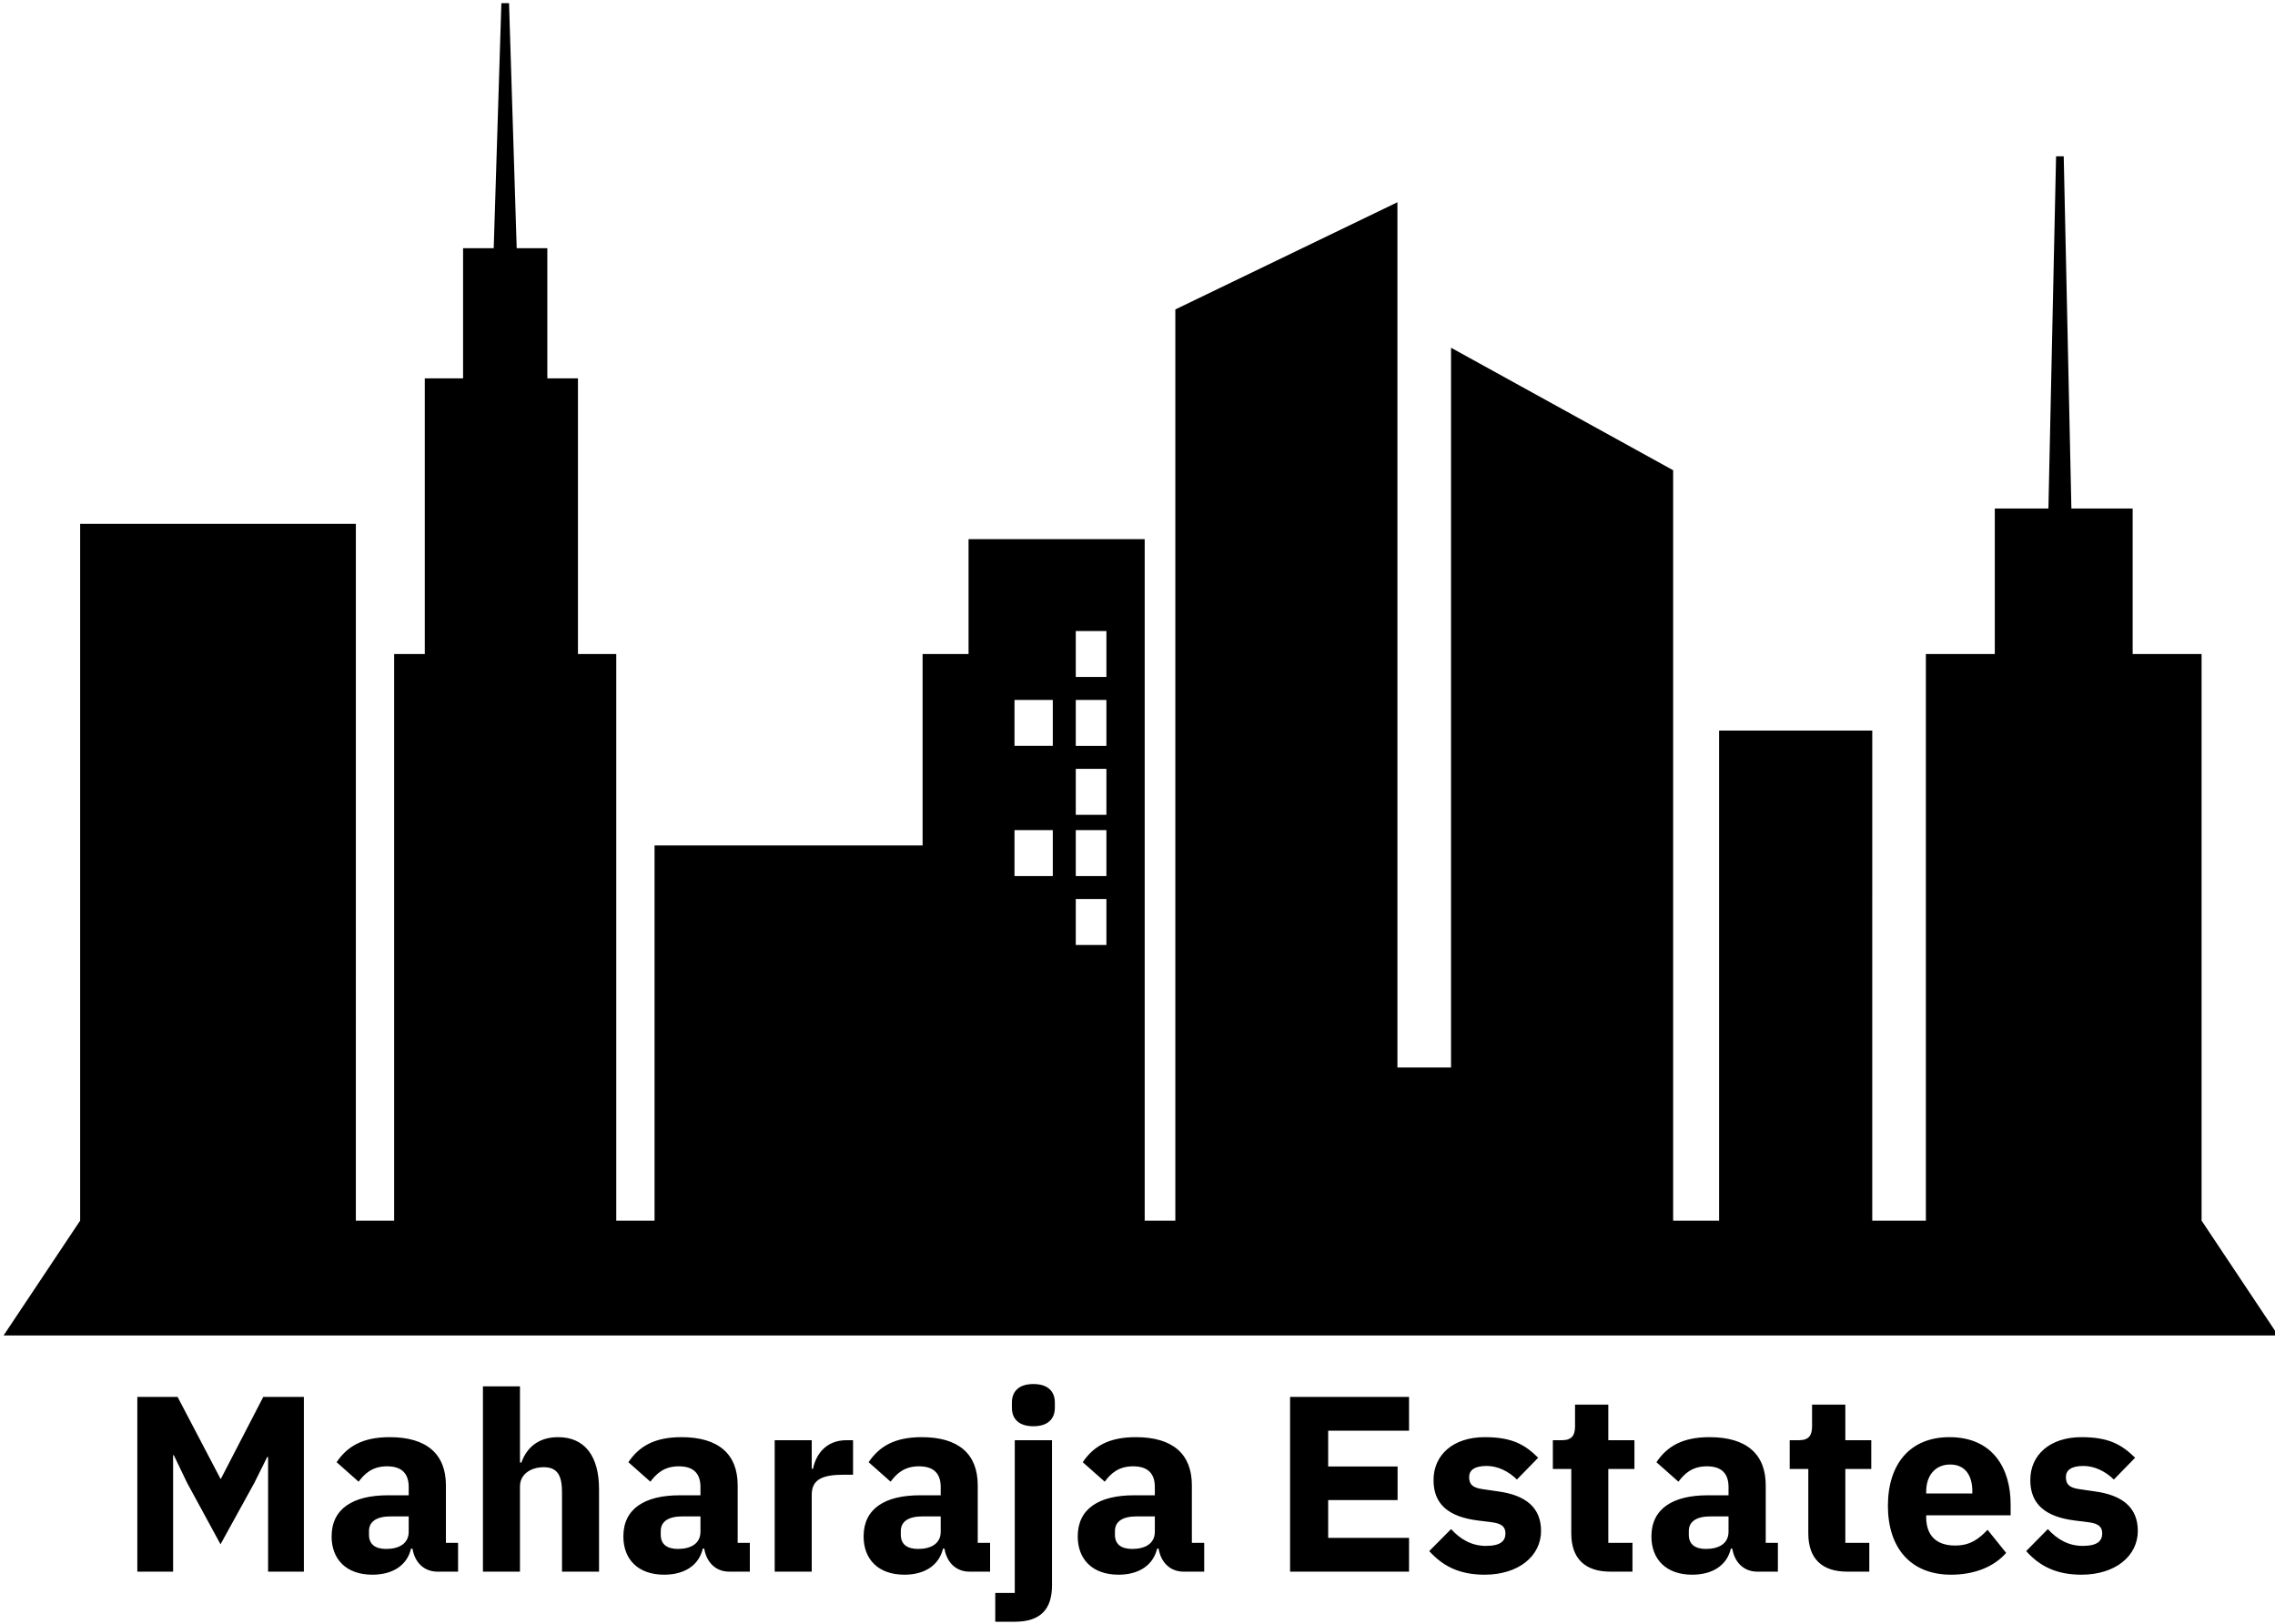 <svg data-v-423bf9ae="" xmlns="http://www.w3.org/2000/svg" viewBox="0 0 574.2 410" class="iconAbove"><!----><!----><!----><g data-v-423bf9ae="" id="9869a499-9333-4332-8bae-991672ca5284" fill="black" transform="matrix(4.515,0,0,4.515,29.786,331.973)"><path d="M8.39 14.35L10.39 14.35L10.39 4.58L8.12 4.58L5.75 9.16L5.73 9.16L3.33 4.58L1.08 4.58L1.08 14.35L3.08 14.35L3.08 7.84L3.12 7.84L3.86 9.38L5.73 12.82L7.63 9.37L8.34 7.94L8.39 7.94ZM19.01 14.35L19.01 12.74L18.33 12.74L18.33 9.52C18.33 7.78 17.26 6.83 15.19 6.83C13.65 6.83 12.81 7.36 12.22 8.23L13.45 9.32C13.78 8.88 14.21 8.46 15.04 8.46C15.90 8.46 16.25 8.90 16.25 9.62L16.25 10.08L15.09 10.08C13.15 10.08 11.94 10.82 11.94 12.38C11.94 13.65 12.75 14.52 14.22 14.52C15.34 14.52 16.16 14.01 16.38 13.06L16.46 13.06C16.59 13.85 17.12 14.35 17.86 14.35ZM14.99 13.08C14.38 13.08 14.03 12.82 14.03 12.29L14.03 12.08C14.03 11.55 14.45 11.26 15.25 11.26L16.25 11.26L16.25 12.12C16.25 12.80 15.68 13.08 14.99 13.08ZM20.40 14.35L22.47 14.35L22.47 9.59C22.47 8.86 23.13 8.51 23.80 8.51C24.56 8.51 24.82 8.97 24.82 9.91L24.82 14.35L26.89 14.35L26.89 9.74C26.89 7.90 26.10 6.83 24.60 6.83C23.44 6.83 22.82 7.48 22.55 8.25L22.47 8.25L22.47 3.99L20.40 3.99ZM35.32 14.35L35.32 12.74L34.64 12.74L34.64 9.52C34.64 7.78 33.57 6.83 31.50 6.83C29.96 6.83 29.12 7.36 28.53 8.23L29.76 9.32C30.09 8.88 30.52 8.46 31.35 8.46C32.21 8.46 32.56 8.90 32.56 9.62L32.56 10.08L31.40 10.08C29.46 10.08 28.25 10.82 28.25 12.38C28.25 13.65 29.06 14.52 30.53 14.52C31.65 14.52 32.47 14.01 32.69 13.06L32.77 13.06C32.90 13.85 33.43 14.35 34.17 14.35ZM31.30 13.08C30.69 13.08 30.34 12.82 30.34 12.29L30.34 12.08C30.34 11.55 30.76 11.26 31.56 11.26L32.56 11.26L32.56 12.12C32.56 12.80 31.99 13.08 31.30 13.08ZM38.78 14.35L38.78 10.05C38.78 9.20 39.37 8.93 40.57 8.93L41.09 8.93L41.09 7.00L40.73 7.00C39.58 7.00 39.02 7.78 38.85 8.60L38.78 8.60L38.78 7.00L36.71 7.00L36.71 14.35ZM48.75 14.35L48.75 12.74L48.06 12.74L48.06 9.52C48.06 7.78 47.00 6.83 44.93 6.83C43.39 6.83 42.55 7.36 41.96 8.23L43.19 9.32C43.51 8.88 43.95 8.46 44.77 8.46C45.64 8.46 45.99 8.90 45.99 9.62L45.99 10.08L44.83 10.08C42.88 10.08 41.68 10.82 41.68 12.38C41.68 13.65 42.49 14.52 43.96 14.52C45.08 14.52 45.89 14.01 46.12 13.06L46.20 13.06C46.33 13.85 46.86 14.35 47.60 14.35ZM44.73 13.08C44.11 13.08 43.76 12.82 43.76 12.29L43.76 12.08C43.76 11.55 44.18 11.26 44.98 11.26L45.99 11.26L45.99 12.12C45.99 12.80 45.42 13.08 44.73 13.08ZM50.13 15.54L49.04 15.54L49.04 17.15L50.13 17.15C51.58 17.15 52.21 16.44 52.21 15.13L52.21 7.00L50.13 7.00ZM51.17 6.22C52.01 6.22 52.37 5.78 52.37 5.19L52.37 4.89C52.37 4.30 52.01 3.86 51.17 3.86C50.33 3.86 49.97 4.30 49.97 4.89L49.97 5.19C49.97 5.78 50.33 6.22 51.17 6.22ZM60.72 14.35L60.72 12.74L60.03 12.74L60.03 9.52C60.03 7.78 58.97 6.83 56.90 6.83C55.36 6.83 54.52 7.36 53.93 8.23L55.16 9.32C55.48 8.88 55.92 8.46 56.74 8.46C57.61 8.46 57.96 8.90 57.96 9.62L57.96 10.08L56.80 10.08C54.85 10.08 53.65 10.82 53.65 12.38C53.65 13.65 54.46 14.52 55.93 14.52C57.05 14.52 57.86 14.01 58.09 13.06L58.17 13.06C58.30 13.85 58.83 14.35 59.57 14.35ZM56.70 13.08C56.08 13.08 55.73 12.82 55.73 12.29L55.73 12.08C55.73 11.55 56.15 11.26 56.95 11.26L57.96 11.26L57.96 12.12C57.96 12.80 57.39 13.08 56.70 13.08ZM72.17 14.35L72.17 12.46L67.65 12.46L67.65 10.35L71.53 10.35L71.53 8.47L67.65 8.47L67.65 6.47L72.17 6.47L72.17 4.58L65.52 4.58L65.52 14.35ZM76.40 14.52C78.29 14.52 79.55 13.48 79.55 12.07C79.55 10.79 78.72 10.07 77.13 9.86L76.30 9.74C75.70 9.66 75.53 9.45 75.53 9.06C75.53 8.69 75.81 8.44 76.51 8.44C77.13 8.44 77.74 8.74 78.20 9.20L79.39 7.98C78.65 7.25 77.94 6.83 76.40 6.83C74.65 6.83 73.54 7.81 73.54 9.23C73.54 10.56 74.35 11.28 76.02 11.49L76.82 11.59C77.34 11.66 77.56 11.84 77.56 12.21C77.56 12.64 77.28 12.91 76.47 12.91C75.67 12.91 75.04 12.54 74.52 11.97L73.30 13.20C74.06 14.04 74.98 14.52 76.40 14.52ZM84.66 14.35L84.66 12.74L83.31 12.74L83.31 8.61L84.77 8.61L84.77 7.00L83.31 7.00L83.31 5.01L81.45 5.01L81.45 6.22C81.45 6.72 81.28 7.00 80.72 7.00L80.21 7.00L80.21 8.61L81.24 8.61L81.24 12.21C81.24 13.61 82.00 14.35 83.43 14.35ZM92.79 14.35L92.79 12.74L92.11 12.74L92.11 9.52C92.11 7.78 91.04 6.83 88.97 6.83C87.43 6.83 86.59 7.36 86.00 8.23L87.23 9.32C87.56 8.88 87.99 8.46 88.82 8.46C89.68 8.46 90.03 8.90 90.03 9.62L90.03 10.08L88.87 10.08C86.93 10.08 85.72 10.82 85.72 12.38C85.72 13.65 86.53 14.52 88.00 14.52C89.12 14.52 89.94 14.01 90.16 13.06L90.24 13.06C90.37 13.85 90.90 14.35 91.64 14.35ZM88.77 13.08C88.16 13.08 87.81 12.82 87.81 12.29L87.81 12.08C87.81 11.55 88.23 11.26 89.03 11.26L90.03 11.26L90.03 12.12C90.03 12.80 89.46 13.08 88.77 13.08ZM97.90 14.35L97.90 12.74L96.56 12.74L96.56 8.61L98.01 8.61L98.01 7.00L96.56 7.00L96.56 5.01L94.70 5.01L94.70 6.22C94.70 6.72 94.53 7.00 93.97 7.00L93.45 7.00L93.45 8.61L94.49 8.61L94.49 12.21C94.49 13.61 95.24 14.35 96.67 14.35ZM102.47 14.52C103.81 14.52 104.89 14.06 105.55 13.30L104.51 12.01C104.05 12.49 103.57 12.89 102.70 12.89C101.60 12.89 101.08 12.28 101.08 11.31L101.08 11.20L105.80 11.20L105.80 10.58C105.80 8.60 104.82 6.83 102.38 6.83C100.17 6.83 98.94 8.34 98.94 10.67C98.94 13.02 100.21 14.52 102.47 14.52ZM102.42 8.36C103.25 8.36 103.66 8.96 103.66 9.86L103.66 9.98L101.08 9.98L101.08 9.87C101.08 8.96 101.60 8.36 102.42 8.36ZM109.76 14.52C111.65 14.52 112.91 13.48 112.91 12.07C112.91 10.79 112.08 10.07 110.49 9.86L109.66 9.74C109.06 9.66 108.89 9.45 108.89 9.06C108.89 8.69 109.17 8.44 109.87 8.44C110.49 8.44 111.10 8.74 111.57 9.20L112.76 7.98C112.01 7.25 111.30 6.83 109.76 6.83C108.01 6.83 106.90 7.81 106.90 9.23C106.90 10.56 107.72 11.28 109.38 11.49L110.18 11.59C110.70 11.66 110.92 11.84 110.92 12.21C110.92 12.64 110.64 12.91 109.83 12.91C109.03 12.91 108.40 12.54 107.88 11.97L106.67 13.20C107.42 14.04 108.35 14.52 109.76 14.52Z"></path></g><!----><g data-v-423bf9ae="" id="efac9d9f-0486-4b5a-9160-981e836102e7" transform="matrix(1.933,0,0,1.933,0.9,0.8)" stroke="none" fill="black"><path d="M46 68H10v91L0 174h297l-10-15V85h-9V66h-8l-1-46h-1l-1 46h-7v19h-9v74h-7V95h-20v64h-6V61l-29-16v94h-7V26l-29 14v119h-4V70h-23v15h-6v25H85v49h-5V85h-5V49h-4V32h-4L66 0h-1l-1 32h-4v17h-5v36h-4v74h-5V68zm186 76h-5v6h5v-6zm0-17h-5v6h5v-6zm0-18h-5v6h5v-6zm8 26h-5v6h5v-6zm0-8h-5v6h5v-6zm0-9h-5v6h5v-6zm0-9h-5v6h5v-6zm0-8h-5v6h5v-6zm-100 37h4v-6h-4v6zm0 9h4v-6h-4v6zm0 9h4v-6h-4v6zm-8-18h5v-6h-5v6zm0 18h5v-6h-5v6zm8-39h4v6h-4v-6zm0-9h4v6h-4v-6zm0-8h4v6h-4v-6zm0-9h4v6h-4v-6zm0-9h4v6h-4v-6zm-8 26h5v6h-5v-6zm0-17h5v6h-5v-6zm-37 60h-5v6h5v-6zm15 0h-5v6h5v-6zm-15-9h-5v6h5v-6zm0-9h-5v6h5v-6zm0-9h-5v6h5v-6zm0-8h-5v6h5v-6zm7 26h-5v6h5v-6zm0-18h-5v6h5v-6zm8 18h-5v6h5v-6zm0-9h-5v6h5v-6zm0-9h-5v6h5v-6zm0-8h-5v6h5v-6zm8 26h-5v6h5v-6zm0-9h-5v6h5v-6zm0-17h-5v6h5v-6zM18 151h-4v6h4v-6zm0-9h-4v6h4v-6zm16 9h-5v6h5v-6zm0-9h-5v6h5v-6zm7 9h-4v6h4v-6zm26-35h-4v6h4v-6zm0-8h-4v6h4v-6zm0-9h-4v6h4v-6zm0-9h-4v6h4v-6zm0-8h-4v6h4v-6zm0-9h-4v6h4v-6zm0-9h-4v6h4v-6zm0-9h-4v7h4v-7zm-49 78h-4v6h4v-6zm0-8h-4v6h4v-6zm0-9h-4v6h4v-6zm0-9h-4v6h4v-6zm0-26h-4v6h4v-6zm0-8h-4v6h4v-6zm8 60h-5v6h5v-6zm0-17h-5v6h5v-6zm0-17h-5v6h5v-6zm0-9h-5v6h5v-6zm0-9h-5v6h5v-6zm8 52h-5v6h5v-6zm0-8h-5v6h5v-6zm0-9h-5v6h5v-6zm0-9h-5v6h5v-6zm0-17h-5v6h5v-6zm0-9h-5v6h5v-6zm7 52h-4v6h4v-6zm0-8h-4v6h4v-6zm0-18h-4v6h4v-6zm0-8h-4v6h4v-6zm0-9h-4v6h4v-6zM26 73h-5v6h5v-6zm15 0h-4v6h4v-6zm121 32h-5v6h5v-6zm0-9h-5v6h5v-6zm0-8h-5v6h5v-6zm0-18h-5v6h5v-6zm0-9h-5v7h5v-7zm0-8h-5v6h5v-6zm8 52h-5v6h5v-6zm0-17h-5v6h5v-6zm0-18h-5v6h5v-6zm0-17h-5v6h5v-6zm8 43h-5v6h5v-6zm0-8h-5v6h5v-6zm0-9h-5v6h5v-6zm0-18h-5v7h5v-7zm-8-17h-5v6h5v-6zm8 0h-5v6h5v-6zm83 106h-7v6h7v-6zm0-9h-7v6h7v-6zm0-17h-7v6h7v-6zm0-18h-7v6h7v-6zm0-8h-7v6h7v-6zm11 52h-7v6h7v-6zm0-18h-7v6h7v-6zm0-8h-7v6h7v-6zm0-9h-7v6h7v-6zm0-17h-7v6h7v-6zm11 52h-7v6h7v-6zm0-9h-7v6h7v-6zm0-17h-7v6h7v-6zm0-18h-7v6h7v-6zm-11-17h-7v6h7v-6zm11 0h-7v6h7v-6zm-84 37h-5v6h5v-6zm0-9h-5v6h5v-6zm0-9h-5v6h5v-6zm0-17h-5v6h5v-6zm0-9h-5v6h5v-6zm8 44h-5v6h5v-6zm0-18h-5v6h5v-6zm0-17h-5v6h5v-6zm0-17h-5v6h5v-6zm8 43h-5v6h5v-6zm0-9h-5v6h5v-6zm0-8h-5v6h5v-6zm0-9h-5v6h5v-6zm0-9h-5v6h5v-6zm-16-17h-5v6h5v-6zm8 0h-5v6h5v-6z"></path></g><!----></svg>